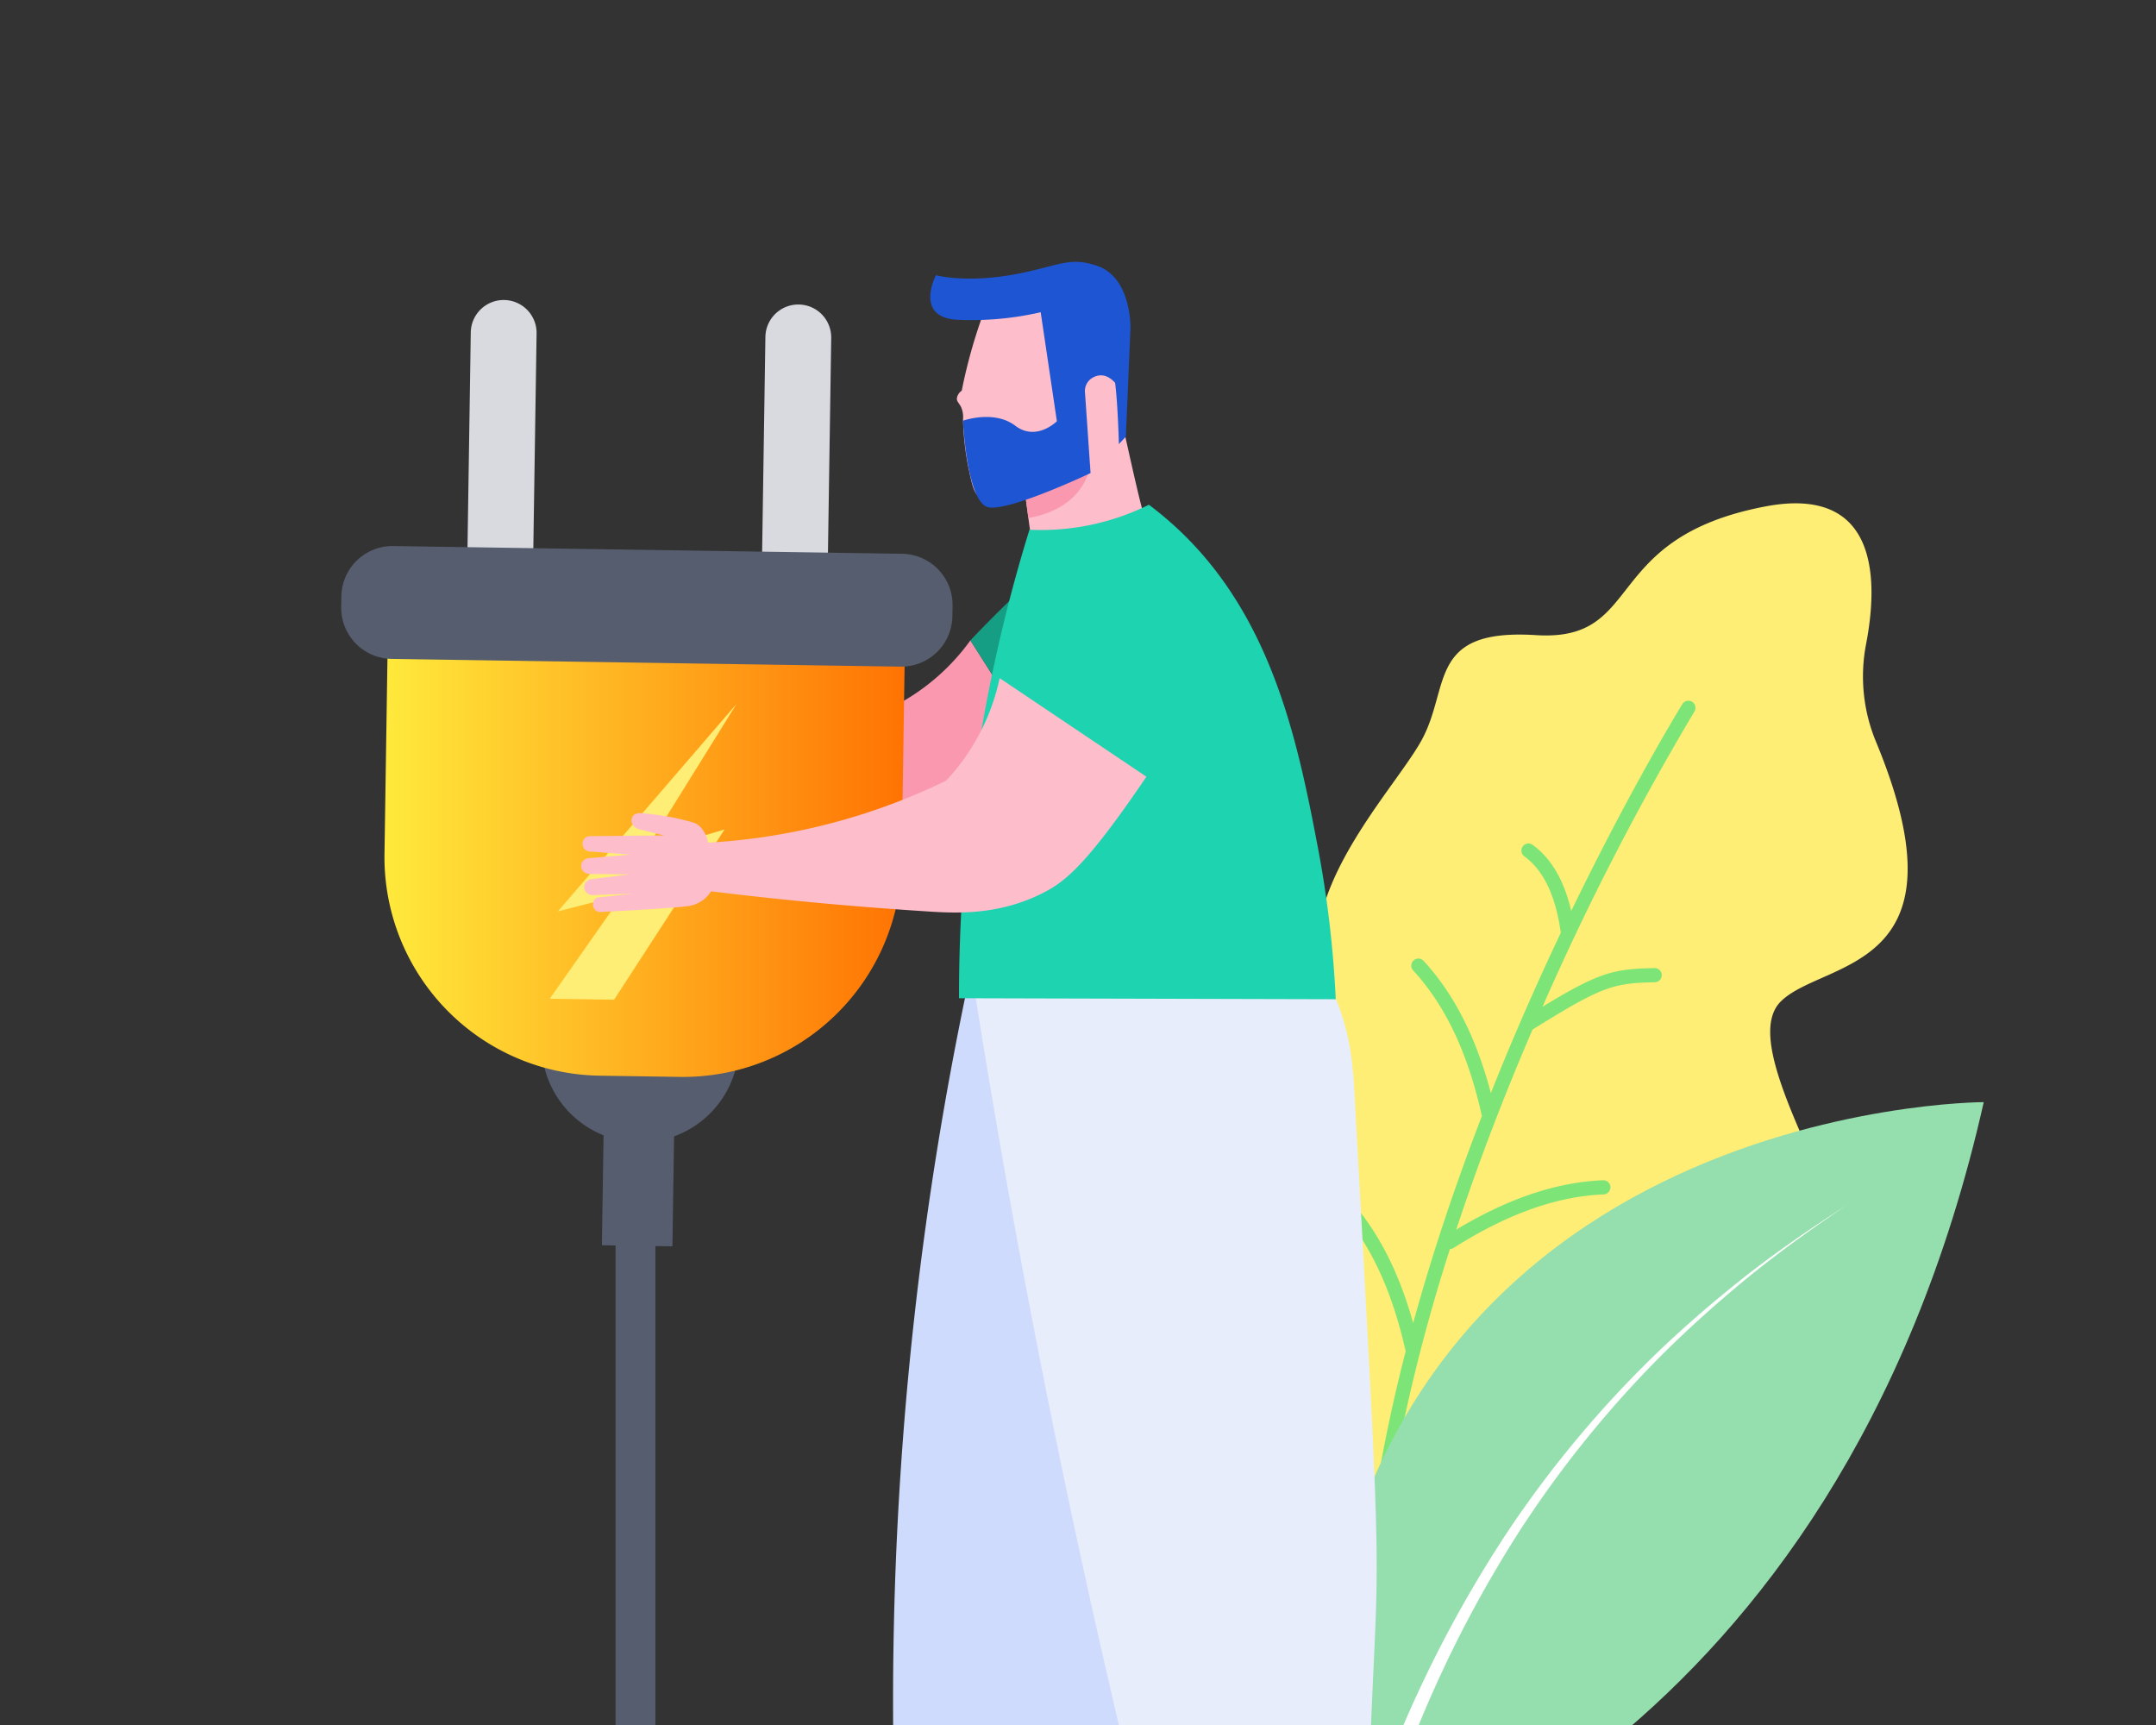 <svg id="Layer_1" data-name="Layer 1" xmlns="http://www.w3.org/2000/svg" xmlns:xlink="http://www.w3.org/1999/xlink" viewBox="0 0 500 400"><rect x="0" y="0" width="500" height="400" fill="#333333" stroke="none"/><defs><style>.cls-1{fill:none;}.cls-2{clip-path:url(#clip-path);}.cls-3{fill:#f998af;}.cls-4{fill:#0f0c26;}.cls-5{fill:#97a2f8;}.cls-6{fill:#febdcb;}.cls-7{fill:#e8edfb;}.cls-8{fill:#565d6e;}.cls-9{clip-path:url(#clip-path-3);}.cls-10{fill:#feee75;}.cls-11{fill:#7de577;}.cls-12{fill:#4fc978;}.cls-13{fill:#fff;}.cls-14{fill:#95dfae;}.cls-15{fill:#d8dae0;}.cls-16{fill:url(#linear-gradient);}.cls-17{fill:#cfdbfc;}.cls-18{fill:#169e84;}.cls-19{fill:#1dd3b0;}.cls-20{fill:#1d55d3;}</style><clipPath id="clip-path"><rect class="cls-1" x="8.5" y="-476.789" width="478" height="358"/></clipPath><clipPath id="clip-path-3"><rect class="cls-1" x="-10.162" y="43.714" width="479" height="358"/></clipPath><linearGradient id="linear-gradient" x1="1290.542" y1="-76.619" x2="1291.542" y2="-76.619" gradientTransform="matrix(120.821, 0, 0, -110.085, -155835.494, -8239.883)" gradientUnits="userSpaceOnUse"><stop offset="0" stop-color="#ffe93b"/><stop offset="1" stop-color="#ff7102"/></linearGradient></defs><g id="Groupe_7154" data-name="Groupe 7154"><g class="cls-2"><g id="Groupe_7153" data-name="Groupe 7153"><g id="Groupe_7152" data-name="Groupe 7152"><g id="Groupe_7140" data-name="Groupe 7140"><g id="Groupe_7143" data-name="Groupe 7143"><g class="cls-2"><g id="Groupe_7142" data-name="Groupe 7142"><g id="Groupe_7139" data-name="Groupe 7139"><g id="Groupe_7138" data-name="Groupe 7138"><g id="Groupe_7132" data-name="Groupe 7132"><g id="Groupe_7128" data-name="Groupe 7128"><g id="Groupe_7127" data-name="Groupe 7127"><g id="Groupe_7126" data-name="Groupe 7126"><path id="Tracé_8621" data-name="Tracé 8621" class="cls-3" d="M222.735,43.065q-4.482,17.076-8.961,34.144l-1.787,8.345c-19.117-1.447-47.313-4.379-70.08-6.094,1.388-17.945,3.868-35.637,5.9-53.4,1.358-.245,2.73-.459,4.1-.658,11.426-1.684,23.126-2.519,34.5-.506C194.008,26.256,209.218,33.712,222.735,43.065Z"/><path id="Tracé_8622" data-name="Tracé 8622" class="cls-4" d="M199.059,267.904l1.566,8.307H139.751c.022-2.966-.067-8.212-.216-15.171h53.719A82.602,82.602,0,0,1,199.059,267.904Z"/><path id="Tracé_8623" data-name="Tracé 8623" class="cls-4" d="M353.071,273.5h-72.15c-.483,0-1.448-4.948-2.628-12.46h69.486A20.382,20.382,0,0,1,353.071,273.5Z"/><g id="Groupe_7081" data-name="Groupe 7081"><g id="Groupe_7080" data-name="Groupe 7080"><g id="Groupe_7079" data-name="Groupe 7079"><g id="Groupe_7078" data-name="Groupe 7078"><g id="Groupe_7077" data-name="Groupe 7077"><g id="Groupe_7076" data-name="Groupe 7076"><rect id="Rectangle_8876" data-name="Rectangle 8876" class="cls-5" x="105.648" y="273.804" width="287.921" height="1.878"/></g></g></g></g></g></g><g id="Groupe_7125" data-name="Groupe 7125"><path id="Tracé_8625" data-name="Tracé 8625" class="cls-6" d="M266.071,268.5h-72.15c-.483,0-1.448-4.948-2.628-12.46-3.549-22.508-9.094-68.028-9.711-72.269-7.253-49.841-17.141-89.786-21.929-139.758-.676-7.1-1.106-14.669-1.433-22.494-.8-19.084-1.017-39.647-2.836-58.345-.6-6.179-1.373-12.147-2.4-17.794q-2.349-12.942-4.706-25.889-4.576-25.173-9.154-50.336c-3.882-21.358-15.552-52.53-5.478-73.283,2.168-4.466,6.4-7.928,11.826-10.5.186-.087.371-.175.564-.262,18.173-8.3,49.041-6.995,61.468-.2,21.856,11.955,26.243,49.477,26.213,70.755q-.056,38.277-.208,76.554-.167,48.09-.453,96.191-.59,103.953-1.425,207.918l25.048,16.227a20.642,20.642,0,0,1,9.39,15.943Z"/><path id="Tracé_8626" data-name="Tracé 8626" class="cls-6" d="M167.106-93.083q-.726,5.592-1.67,11.155h-.007c-2.551,15.173-6.185,30.163-10.046,45.1q-1.545,6.006-3.136,12-5.776,22.017-11.559,44.047-2.479,9.429-4.953,18.849-4.482,17.076-8.961,34.144l-1.787,8.345L92.471,232.607a41.082,41.082,0,0,0,5.92,14.026,81.249,81.249,0,0,0,7.862,9.409,81.579,81.579,0,0,1,5.8,6.859l1.567,8.307H52.754c.015-2.963-.07-8.207-.219-15.166-.725-34.277.695-110.128,1.334-159.577.094-7.4.476-14.722,1.038-22,1.388-17.945,3.868-35.637,5.9-53.4q.656-5.741,1.233-11.506c.265-2.534.491-5.069.71-7.61,1.591-18.9,3.049-37.8,4.484-56.706q1.62-21.27,3.237-42.545c2.87-36.863,5.421-94.717,36.55-121.29,15.771-13.466,28.991-8.306,39.021,3.7,11.981,14.354,19.406,38.478,21.153,52.3A273.2,273.2,0,0,1,167.106-93.083Z"/><path id="Tracé_8627" data-name="Tracé 8627" class="cls-7" d="M280.693,55.906a14.901,14.901,0,0,1-.679,3.978c-8.343,25.224-79.635,26.464-101.643,26.705-22.721.25-47.282-.71-65.627-4.664-7.776-1.67-14.437-3.885-19.366-6.778a200.522,200.522,0,0,0-39.358-17.308c-8.5-2.777-25.887-1.217-32.6-5.077-16.848-9.672,5.561-34.811,9.211-48.4.866-3.252,1.74-6.645,2.621-10.108,3.83-15.217,7.636-32.158,11.1-48.538,1.131-5.327,2.223-10.6,3.268-15.731,6.934-33.976,9.695-70.01,19.172-103.557q1.5-5.277,3.221-10.467c4.43-13.268,12.113-27.985,23.969-36.113a41.251,41.251,0,0,1,8.8-4.485c8.526-3.26,17.527-4.594,25.591-10.974l14.921-11.809c9.75-7.713,40.5,4.244,49.77,9.313,41.3,22.612,44.973,87.989,53.108,128.04q8.669,42.609,17.323,85.22,4.329,21.3,8.665,42.609C273.993,26.821,281.271,44.924,280.693,55.906Z"/></g></g></g></g></g></g></g></g></g></g></g><g id="Groupe_7151" data-name="Groupe 7151"><g id="Groupe_7144" data-name="Groupe 7144"><path id="Tracé_8706" data-name="Tracé 8706" class="cls-8" d="M286.882,95.065H175.872a84.593,84.593,0,0,1-84.5-84.5v-29.037h8.536v29.037a76.047,76.047,0,0,0,75.96,75.962h111.01a76.047,76.047,0,0,0,75.963-75.962v-224.823h8.537v224.823A84.593,84.593,0,0,1,286.882,95.065Z"/></g></g></g></g></g></g><g id="Groupe_4255" data-name="Groupe 4255"><g id="Groupe_4254" data-name="Groupe 4254"><g class="cls-9"><g id="Groupe_4253" data-name="Groupe 4253"><g id="Groupe_4252" data-name="Groupe 4252"><g id="Groupe_4244" data-name="Groupe 4244"><g id="Groupe_4240" data-name="Groupe 4240"><path id="Tracé_6186" data-name="Tracé 6186" class="cls-10" d="M317.255,388.789s30.813,3.548,48.2-1.991,75.892-45.2,68.524-81.737c-5.289-26.232-31.491-62.386-20.99-72.841,9.844-9.8,44.311-6.515,22.081-60.207a39.478,39.478,0,0,1-2.315-22.609c2.778-14.376,3.229-37.045-23.385-31.961-38.38,7.331-27.826,31.436-53.162,29.834s-19.724,12.111-26.586,24.476-32.741,38.325-21.408,60.239,2.57,18.8-22.957,45.5-41.159,55.07-24.142,87.024S317.255,388.789,317.255,388.789Z"/><path id="Tracé_6187" data-name="Tracé 6187" class="cls-11" d="M315.612,388.803c-.219-24.916,4.044-50.866,10.382-75.484-.007-.026-.019-.049-.025-.075-3.249-14.412-8.43-25.332-15.842-33.386a1.644,1.644,0,0,1,2.373-2.276c.015.016.031.033.046.05,6.784,7.371,11.776,16.95,15.185,29.157,4.681-17.048,10.272-33.333,15.958-48.057a1.627,1.627,0,0,1-.095-.287c-3.249-14.412-8.431-25.333-15.842-33.386a1.644,1.644,0,0,1,2.373-2.276c.015.016.031.033.046.05,7.053,7.663,12.167,17.72,15.58,30.631,2.285-5.748,4.568-11.234,6.8-16.394,3.161-7.316,6.331-14.264,9.418-20.777-1.211-8.613-3.976-14.419-8.455-17.728a1.644,1.644,0,0,1,1.916-2.672l.038.028c4.34,3.206,7.278,8.246,8.918,15.324,13.955-28.823,25.61-47.722,25.758-47.961a1.644,1.644,0,0,1,2.831,1.672q-.018.03-.037.06a623.63,623.63,0,0,0-35.213,68.433c13.264-8.078,16.542-8.765,25.941-8.965a1.644,1.644,0,1,1,.111,3.286l-.041.001c-9.654.205-12.192.909-28.324,10.97-5.855,13.577-12.075,29.361-17.693,46.391,12.058-7.247,23.215-11,34.029-11.451a1.644,1.644,0,1,1,.164,3.284l-.026.001c-10.936.459-22.319,4.523-34.8,12.422a1.646,1.646,0,0,1-.824.244,410.711,410.711,0,0,0-12.266,47.565c12.136-7.328,23.357-11.12,34.232-11.577a1.644,1.644,0,1,1,.137,3.286h0c-10.935.459-22.318,4.522-34.8,12.421a1.641,1.641,0,0,1-.354.163,259.625,259.625,0,0,0-4.3,47.284,1.644,1.644,0,0,1-3.287.029Z"/></g><g id="Groupe_4243" data-name="Groupe 4243"><g id="Groupe_4241" data-name="Groupe 4241"><path id="Tracé_6188" data-name="Tracé 6188" class="cls-12" d="M217.941,293.168c12.692,56.32,39.513,90.348,64.091,110.546h51.682C327.53,293.168,217.941,293.168,217.941,293.168Z"/><path id="Tracé_6189" data-name="Tracé 6189" class="cls-13" d="M241.687,311.022c5.652,3.79,11.188,7.755,16.491,12.018,5.269,4.289,10.348,8.811,15.177,13.582a187.106,187.106,0,0,1,25.475,31.634,208.651,208.651,0,0,1,17.995,35.458h2.693c-.033-.067-.058-.125-.083-.191a212.301,212.301,0,0,0-19.209-36.181,188.402,188.402,0,0,0-26.289-31.31q-7.419-7.05-15.51-13.324C253.041,318.552,247.422,314.696,241.687,311.022Z"/></g><g id="Groupe_4242" data-name="Groupe 4242"><path id="Tracé_6190" data-name="Tracé 6190" class="cls-14" d="M460.052,255.568c-17.009,75.477-52.955,121.08-85.892,148.148h-69.262C313.185,255.568,460.052,255.568,460.052,255.568Z"/><path id="Tracé_6191" data-name="Tracé 6191" class="cls-13" d="M428.228,279.492c-7.575,5.08-14.993,10.393-22.1,16.107-7.062,5.748-13.868,11.807-20.34,18.2a250.799,250.799,0,0,0-34.14,42.395,279.642,279.642,0,0,0-24.116,47.519h-3.609a2.568,2.568,0,0,0,.111-.256,284.507,284.507,0,0,1,25.742-48.489,252.52,252.52,0,0,1,35.232-41.961c6.627-6.293,13.578-12.23,20.785-17.855C413.012,289.584,420.542,284.416,428.228,279.492Z"/></g></g></g><g id="Groupe_4245" data-name="Groupe 4245"><path id="Tracé_6192" data-name="Tracé 6192" class="cls-8" d="M60.487,600.282h-120.225a91.616,91.616,0,0,1-91.511-91.513v-31.45h9.245v31.449a82.36,82.36,0,0,0,82.266,82.267H60.487a82.359,82.359,0,0,0,82.265-82.267v-243.489h9.246v243.489A91.616,91.616,0,0,1,60.487,600.282Z"/></g><path id="Tracé_6193" data-name="Tracé 6193" class="cls-3" d="M118.762,149.168a1.909,1.909,0,0,1,2.443-.671l8.973,3.048-8.38-4.471a1.785,1.785,0,0,1,1.666-3.155l15.67,6.716-4.814-3.716a2.213,2.213,0,0,1-.82-2.171,1.811,1.811,0,0,1,.918-1.21c.856-.4,1.892.172,2.563.558a68.143,68.143,0,0,1,6.216,3.906c3.461,2.6,3.891,2.987,4.277,3.831a6.928,6.928,0,0,1,.315,4.423,145.371,145.371,0,0,0,35.787,8.365,144.572,144.572,0,0,0,20.475.642q1-.408,2.006-.874a50.033,50.033,0,0,0,18.99-15.9l21.987,34.6c-20.7,13.029-26.891,14.654-32.433,15.02-11.483.76-20.325-3.557-26.357-6.681-11.626-6.019-26.77-14.127-44.338-24.568a7.576,7.576,0,0,1-3.256,1.23,7.928,7.928,0,0,1-3.474-.366c-2.554-.8-9.6-3.3-18.995-6.9a1.819,1.819,0,0,1,.858-3.273l7.964,2.488-8.333-3.3a2,2,0,0,1-1.387-2.465q.016-.056.035-.111a1.969,1.969,0,0,1,2.17-1.078l8.719,2.587-8.572-3.851a1.923,1.923,0,0,1-.92-2.559C118.73,149.231,118.746,149.199,118.762,149.168Z"/><g id="Groupe_4246" data-name="Groupe 4246"><path id="Tracé_6194" data-name="Tracé 6194" class="cls-15" d="M185.252,70.612h0a7.633,7.633,0,0,1,7.516,7.748l-1.011,66.51-15.264-.232,1.01-66.51A7.634,7.634,0,0,1,185.252,70.612Z"/></g><g id="Groupe_4247" data-name="Groupe 4247"><path id="Tracé_6195" data-name="Tracé 6195" class="cls-15" d="M116.925,69.568h0a7.633,7.633,0,0,1,7.516,7.748v.001l-1.011,66.509-15.264-.232,1.011-66.509a7.633,7.633,0,0,1,7.747-7.517Z"/></g><g id="Groupe_4248" data-name="Groupe 4248"><path id="Tracé_6196" data-name="Tracé 6196" class="cls-8" d="M155.941,289.008l.387-25.5a22.9,22.9,0,1,0-16.355-.249l-.387,25.5Z"/></g><g id="Groupe_4249" data-name="Groupe 4249"><path id="Tracé_6197" data-name="Tracé 6197" class="cls-16" d="M90.053,139.637l119.929,1.823-.887,58.356a50.677,50.677,0,0,1-51.441,49.9l-18.587-.283a50.676,50.676,0,0,1-49.9-51.44v-.001Z"/></g><g id="Groupe_4250" data-name="Groupe 4250"><path id="Tracé_6198" data-name="Tracé 6198" class="cls-10" d="M127.498,231.591l14.915.227,25.639-39.5-18.873,5.7q10.815-17.4,21.629-34.793l-41.432,48.111,15.033-3.855Z"/></g><g id="Groupe_4251" data-name="Groupe 4251"><path id="Tracé_6199" data-name="Tracé 6199" class="cls-8" d="M91.207,126.619l118.017,1.794a11.863,11.863,0,0,1,11.682,12.041v.002l-.037,2.442a11.864,11.864,0,0,1-12.042,11.683h-.001l-118.017-1.794a11.864,11.864,0,0,1-11.682-12.043l.037-2.442A11.865,11.865,0,0,1,91.207,126.619Z"/></g><path id="Tracé_6203" data-name="Tracé 6203" class="cls-17" d="M306.576,225.588l-82.592,4.931a803.985,803.985,0,0,0-6.163,294.618h20.339q16.759-82,36.366-167.032Q290.13,290.589,306.576,225.588Z"/><path id="Tracé_6207" data-name="Tracé 6207" class="cls-7" d="M310.42,233.168a46.651,46.651,0,0,0-7.953-13.356l-78.514-3.364c8.675,56.971,20.067,117.618,34.989,181.276,11,46.929,22.972,91.459,35.49,133.49l20.422-2.609q.235-40.242,1.433-81.986.873-29.964,2.219-59.128c1.346-29.164,1.491-27.469-4.487-135.656-.056-1.018-.149-2.581-.381-4.564A56.087,56.087,0,0,0,310.42,233.168Z"/><path id="Tracé_6208" data-name="Tracé 6208" class="cls-6" d="M257.697,87.652a32.911,32.911,0,0,0-13.858,2.912c-3.995,1.811-4.9,17.105-6.793,18.871q1,7.4,2,14.792a29.921,29.921,0,0,0,26.195-4.93C263.395,113.082,259.546,93.868,257.697,87.652Z"/><path id="Tracé_6209" data-name="Tracé 6209" class="cls-18" d="M226.053,147.432c5.679-5.917,10.824-10.819,14.958-14.59a22.3,22.3,0,0,1,20.076-5.5,24.422,24.422,0,0,1,13,7.968q.534.633,1.02,1.294c7.378,10.056,4.518,24.361-5.671,31.553-8.089,5.709-15.222,10.4-21,14.063-.487.309-.927.58-1.4.877l-21.987-34.6C225.381,148.138,225.7,147.8,226.053,147.432Z"/><path id="Tracé_6210" data-name="Tracé 6210" class="cls-3" d="M237.342,111.617a6.7,6.7,0,0,1,3.016-1.509l.405-1.925a14.635,14.635,0,0,1,8.023-4.793,13.677,13.677,0,0,1,4.346-.16,15.261,15.261,0,0,1-1.464,8.244c-3.211,6.406-10.222,8.172-13.176,8.641Q237.918,115.868,237.342,111.617Z"/><path id="Tracé_6211" data-name="Tracé 6211" class="cls-6" d="M253.676,97.821a5.181,5.181,0,0,0,3.819-.54c3.5-2.2,2.657-9.287.349-10.8a3.865,3.865,0,0,0-2.387-.655,3.16,3.16,0,0,0-1.193.419c-2.248,1.312-2.9,4.992-2.9,4.992l-1.524-1.3c2.141-8.332-1.835-16.388-8.281-18.919-6.675-2.622-13.154,1.8-13.7,2.186-.82,2.283-1.617,4.715-2.363,7.291-1.027,3.552-1.83,6.932-2.458,10.1a2.563,2.563,0,0,0-1.134,1.847c.009.728.56,1.079,1,1.987a5.79,5.79,0,0,1,.428,2.839,65.47,65.47,0,0,0,1.3,11.4c.747,3.516,1.121,5.273,2.22,6.368,4.882,4.863,17.288-1.845,22.075-4.433,2.138-1.156,5.1-3.007,5.366-5.614a23.319,23.319,0,0,0-.181-3.162C253.956,100.148,253.798,98.768,253.676,97.821Z"/><path id="Tracé_6212" data-name="Tracé 6212" class="cls-19" d="M309.776,231.704l-87.368-.231a364.881,364.881,0,0,1,16.333-108.632,56.367,56.367,0,0,0,27.7-5.8c1.151.861,2.9,2.222,4.931,4.006,23.376,20.583,29.454,50.317,34.208,75.2A253.201,253.201,0,0,1,309.776,231.704Z"/><path id="Tracé_6213" data-name="Tracé 6213" class="cls-19" d="M232.329,155.885c2.824-7.7,5.565-14.257,7.835-19.371a22.3,22.3,0,0,1,16.173-13.106,24.418,24.418,0,0,1,15.107,2.073q.742.365,1.453.776c10.8,6.244,13.926,20.492,7.484,31.172-5.113,8.478-9.761,15.636-13.582,21.316-.322.479-.616.9-.929,1.366l-34.037-22.854C231.998,156.801,232.154,156.368,232.329,155.885Z"/><path id="Tracé_6214" data-name="Tracé 6214" class="cls-6" d="M134.776,200.582a1.909,1.909,0,0,1,1.968-1.6l9.441-.815-9.47-.727a1.784,1.784,0,0,1,.258-3.558l17.048-.146-5.9-1.469a2.21,2.21,0,0,1-1.623-1.658,1.808,1.808,0,0,1,.354-1.477c.622-.715,1.8-.6,2.572-.519a67.714,67.714,0,0,1,7.261,1.08c4.214.989,4.763,1.171,5.456,1.789a6.927,6.927,0,0,1,2.065,3.924,145.313,145.313,0,0,0,36.132-6.719,144.547,144.547,0,0,0,19.008-7.638q.751-.774,1.486-1.607a50.039,50.039,0,0,0,11-22.189l34.037,22.854c-13.723,20.249-18.737,24.223-23.665,26.785-10.21,5.309-20.042,4.909-26.821,4.472-13.065-.841-30.19-2.181-50.473-4.684a7.567,7.567,0,0,1-2.487,2.434,7.924,7.924,0,0,1-3.329,1.061c-2.659.295-10.116.836-20.165,1.315a1.82,1.82,0,0,1-.53-3.342l8.293-.922-8.955.33a2,2,0,0,1-2.26-1.701q-.008-.057-.013-.115a1.968,1.968,0,0,1,1.553-1.859l9.024-1.134-9.4-.083a1.923,1.923,0,0,1-1.871-1.974Q134.772,200.636,134.776,200.582Z"/></g></g></g></g><path id="Tracé_3246" data-name="Tracé 3246" class="cls-20" d="M241.348,72.403a71.976,71.976,0,0,1-19.344,1.754c-10.108-.582-4.942-10.344-4.942-10.344s7.7,2.152,20.539-.653c8.663-1.89,10.845-3.542,16.814-1.524,8.107,2.742,7.752,14.563,7.752,14.563l-1.068,25.038-1.617,1.741s-.234-9.224-.874-14.214c-1.949-2.12-3.746-1.958-5.061-1.265a3.556,3.556,0,0,0-1.92,3.6l1.285,18.6s-18.488,8.783-23.587,7.959-6-20.1-6-20.1,7.19-2.587,12.13,1.165c4.9,3.716,9.646-1.041,9.646-1.041Z"/></g></svg>